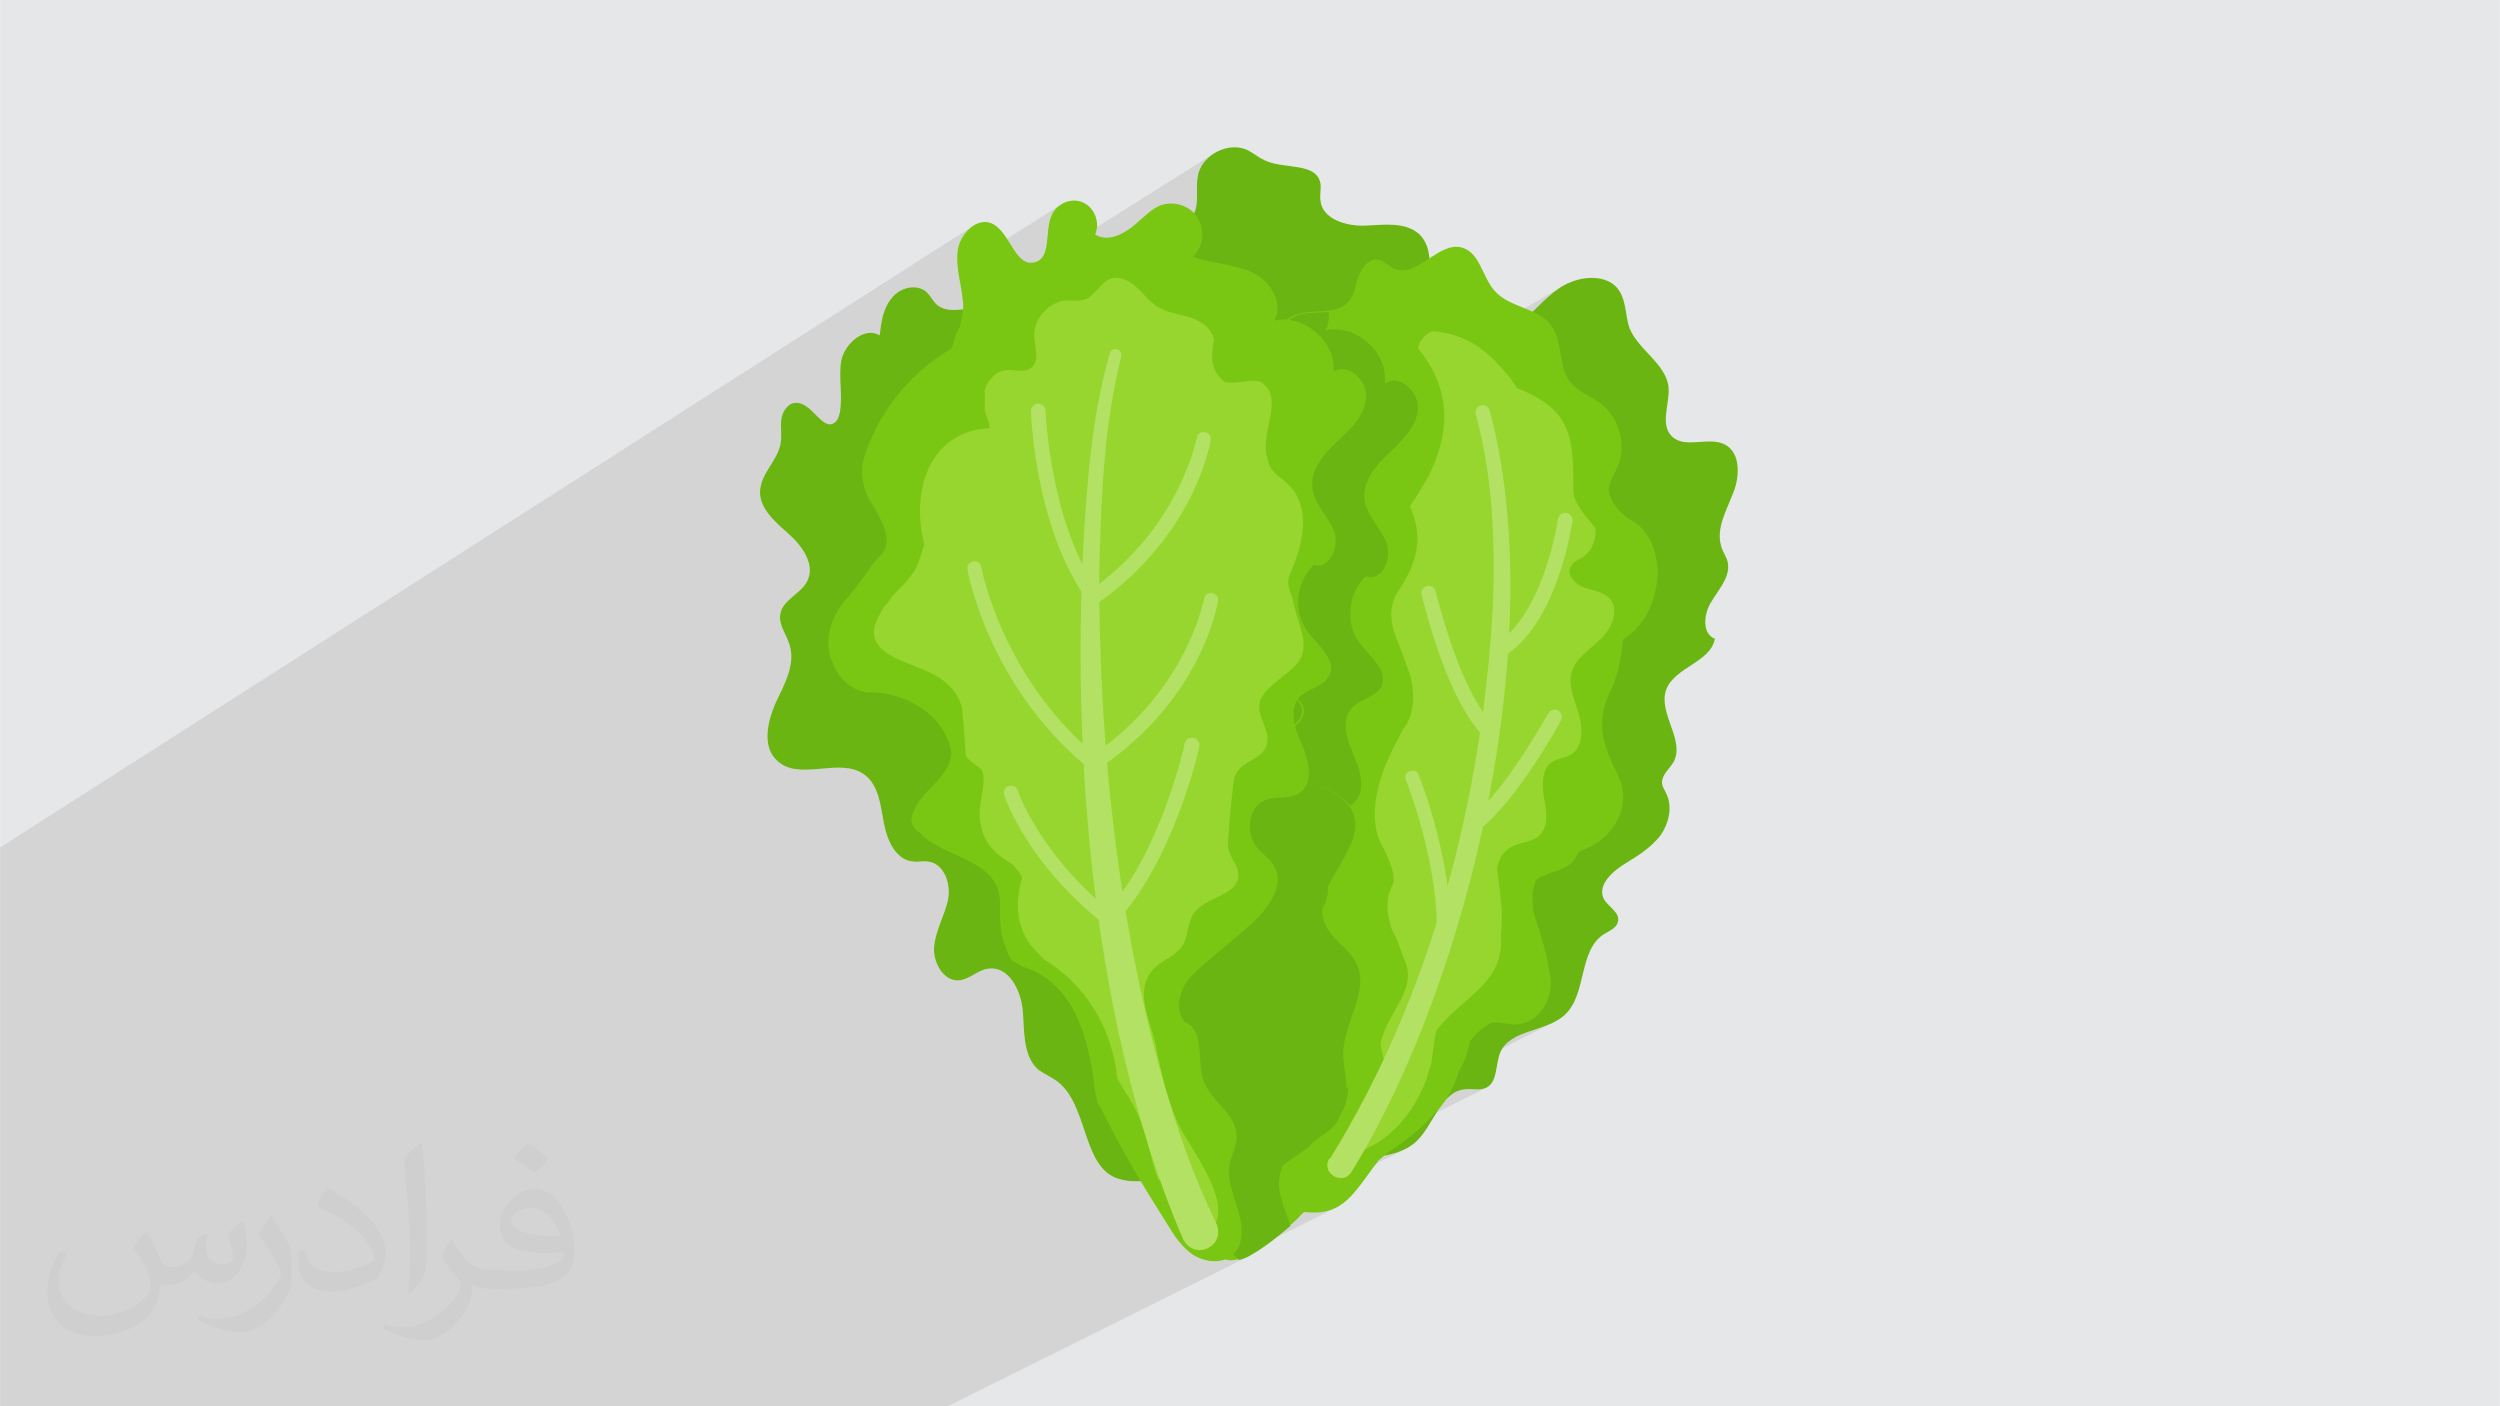 <?xml version="1.0" encoding="UTF-8"?>
<!DOCTYPE svg PUBLIC "-//W3C//DTD SVG 1.1//EN" "http://www.w3.org/Graphics/SVG/1.1/DTD/svg11.dtd">
<!-- Creator: CorelDRAW -->
<svg xmlns="http://www.w3.org/2000/svg" xml:space="preserve" width="3.703in" height="2.083in" version="1.1" style="shape-rendering:geometricPrecision; text-rendering:geometricPrecision; image-rendering:optimizeQuality; fill-rule:evenodd; clip-rule:evenodd"
viewBox="0 0 3703.33 2083.33"
 xmlns:xlink="http://www.w3.org/1999/xlink"
 xmlns:xodm="http://www.corel.com/coreldraw/odm/2003">
 <defs>
  <style type="text/css">
   <![CDATA[
    .fil0 {fill:#E6E7E8}
    .fil3 {fill:#6AB512;fill-rule:nonzero}
    .fil4 {fill:#79C713;fill-rule:nonzero}
    .fil5 {fill:#97D62F;fill-rule:nonzero}
    .fil6 {fill:#B3E164;fill-rule:nonzero}
    .fil2 {fill:#373435;fill-opacity:0.031}
    .fil1 {fill:#373435;fill-opacity:0.102}
   ]]>
  </style>
 </defs>
 <g id="Layer_x0020_1">
  <polygon class="fil0" points="-0,0.07 3703.33,0.07 3703.33,2083.26 -0,2083.26 "/>
  <polygon class="fil1" points="1321.81,2083.26 1321.67,2083.26 1310.98,2083.26 1264.85,2083.26 1240.2,2083.26 1234.59,2083.26 1193.88,2083.26 1180.36,2083.26 1168.13,2083.26 1040.52,2083.26 1008.26,2083.26 1008.26,2083.26 657.52,2083.26 602.5,2083.26 433.08,2083.26 280.46,2083.26 276.62,2083.26 276.46,2083.26 271.21,2083.26 154.67,2083.26 62.64,2083.26 -0,2083.26 -0,2053.08 -0,2042.79 -0,1968.67 -0,1890.27 -0,1804.13 -0,1798.47 -0,1788.7 -0,1788.67 -0,1725.5 -0,1658.2 -0,1656.96 -0,1656.62 -0,1609.63 -0,1587.93 -0,1509.63 -0,1427.19 -0,1419.05 -0,1399.41 -0,1390.5 -0,1387.68 -0,1387.22 -0,1383.17 -0,1381.45 -0,1375.57 -0,1358.86 -0,1356.38 -0,1354.76 -0,1351.19 -0,1342.13 -0,1338.01 -0,1321.61 -0,1321.32 -0,1305.67 -0,1305.2 -0,1300.42 -0,1282.11 -0,1279.71 -0,1274.18 -0,1255.46 1440.17,335.5 1436.62,338.3 1433.28,341.48 1430.2,344.98 1427.39,348.78 1424.89,352.81 1422.74,357.04 1420.97,361.41 1419.61,365.87 1418.7,370.38 1418.16,374.89 1417.87,379.41 1417.81,383.93 1417.96,388.45 1418.29,392.96 1418.76,397.48 1419.07,399.81 1572.57,302.4 1569.68,304.29 1566.97,306.43 1564.47,308.83 1562.19,311.46 1560.18,314.31 1558.44,317.37 1556.45,322.06 1554.94,327.04 1553.8,332.26 1552.97,337.62 1552.33,343.07 1551.81,348.54 1551.32,353.95 1550.76,359.23 1550.05,364.32 1549.09,369.13 1547.8,373.61 1546.08,377.68 1543.84,381.27 1541,384.3 1537.47,386.72 1426.71,456.46 1426.56,458.38 1245.24,572.52 1245.36,575.21 1797.63,227.69 1792.61,231.31 1788.01,235.43 1783.93,239.99 1780.41,244.96 1777.56,250.3 1775.43,255.98 1774.1,261.94 1773.63,265.31 1773.33,268.75 1773.15,272.24 1773.07,275.76 1773.06,279.3 1773.09,282.85 1773.13,286.4 1773.15,289.92 1773.12,293.41 1773,296.86 1772.78,300.24 1772.4,303.56 1771.86,306.78 1771.11,309.89 1770.13,312.9 1768.88,315.78 1128.12,715.43 1127.72,716.6 1126.62,721.11 1125.94,725.77 1125.79,730.67 1126.22,735.43 1127.18,740.07 1128.63,744.57 1130.52,748.96 1132.82,753.24 1135.47,757.4 1138.44,761.46 1141.67,765.42 1145.13,769.29 1148.76,773.07 1152.54,776.77 1156.4,780.39 1160.31,783.93 1164.23,787.41 1168.1,790.83 1171.92,794.32 1175.67,798.03 1179.3,801.92 1182.77,805.98 1186.03,810.19 1189.05,814.52 1191.77,818.97 1194.16,823.5 1196.16,828.11 1197.74,832.77 1198.85,837.46 1199.44,842.16 1199.48,846.85 1198.92,851.52 1197.71,856.15 1195.81,860.7 1193.82,864.19 1191.49,867.46 1188.88,870.55 1186.04,873.48 1183.05,876.3 1179.95,879.02 1176.81,881.69 1173.68,884.34 1170.61,887.01 1167.68,889.72 1164.94,892.52 1162.44,895.43 1160.24,898.49 1158.41,901.73 1156.99,905.19 1156.06,908.89 1155.56,911.81 1155.39,914.71 1155.52,917.59 1155.93,920.45 1156.56,923.3 1157.39,926.13 1158.39,928.96 1159.52,931.78 1160.75,934.61 1162.04,937.43 1163.37,940.27 1164.7,943.11 1165.98,945.98 1167.2,948.85 1168.32,951.75 1168.81,953.22 2129.22,375.23 2126.26,377.03 2123.3,378.9 2120.36,380.81 2117.41,382.75 1168.92,953.53 1169.31,954.67 1170.81,960.11 1171.74,965.57 1172.13,971.04 1172.04,976.53 1171.5,982.02 1170.56,987.52 1169.26,993.01 1167.65,998.5 1165.78,1003.97 1163.67,1009.42 1161.39,1014.84 1158.97,1020.24 1156.46,1025.6 1153.91,1030.92 1151.35,1036.19 1148.83,1041.42 1146.62,1046.72 1144.54,1052.21 1142.61,1057.85 1140.91,1063.59 1139.44,1069.41 1138.26,1075.26 1137.41,1081.1 1136.93,1086.9 1136.86,1092.61 1137.24,1098.2 1138.11,1103.62 1139.51,1108.85 1141.48,1113.83 1142.22,1115.17 2316.79,422.59 2311.42,425.8 2305.8,429.69 2300.38,433.85 2295.14,438.22 2290.04,442.77 2285.05,447.45 2280.13,452.21 2275.26,457.01 2270.39,461.81 1147.36,1122.98 1151.24,1126.96 1154.37,1129.7 1157.65,1132.06 1161.07,1134.06 1164.63,1135.74 1168.31,1137.11 1172.11,1138.2 1176.02,1139.04 1180.02,1139.64 1184.1,1140.04 1188.27,1140.24 1192.5,1140.3 1196.79,1140.21 1201.13,1140.02 1205.5,1139.73 1209.91,1139.39 1214.33,1139 1218.77,1138.6 1223.21,1138.21 1227.64,1137.86 1232.05,1137.56 1236.43,1137.35 1240.78,1137.25 1245.08,1137.28 1249.33,1137.46 1253.51,1137.82 1257.61,1138.39 1261.63,1139.18 1265.56,1140.23 1269.39,1141.56 1273.09,1143.18 1276.69,1145.13 1280.14,1147.43 1283.99,1150.54 1287.41,1153.94 1290.45,1157.64 1293.13,1161.59 1295.49,1165.76 1297.55,1170.13 1299.35,1174.68 1300.93,1179.36 1302.3,1184.15 1303.51,1189.04 1304.59,1193.97 1305.56,1198.94 1306.46,1203.9 1307.32,1208.83 1308.18,1213.72 1309.06,1218.51 1310.06,1223.52 1311.27,1228.56 1312.69,1233.59 1314.33,1238.56 1316.2,1243.43 1318.29,1248.14 1320.63,1252.65 1323.22,1256.91 1326.06,1260.88 1329.15,1264.5 1332.52,1267.73 1336.17,1270.52 1340.09,1272.83 1344.31,1274.59 1348.82,1275.78 1353.63,1276.34 1355.94,1276.64 1358.36,1276.68 1360.85,1276.55 1363.42,1276.34 1366.05,1276.13 1368.71,1276 1371.41,1276.04 1374.11,1276.34 1378.48,1277.11 1382.52,1278.48 1386.26,1280.39 1389.67,1282.81 1392.75,1285.69 1395.5,1288.96 1397.93,1292.59 1400.02,1296.52 1401.77,1300.7 1403.18,1305.09 1404.24,1309.64 1404.95,1314.29 1405.31,1319 1405.31,1323.71 1404.95,1328.39 1404.23,1332.96 1403.24,1337.24 1402.07,1341.5 1400.76,1345.74 1399.34,1349.96 1397.83,1354.18 1396.27,1358.4 1394.68,1362.62 1393.09,1366.85 1391.53,1371.09 1390.02,1375.35 1388.6,1379.64 1387.3,1383.96 1386.13,1388.31 1385.13,1392.7 1384.33,1397.14 1383.76,1401.63 1383.51,1406 1383.68,1410.48 1384.24,1415.01 1385.19,1419.54 1386.5,1424 1388.16,1428.34 1390.17,1432.5 1392.49,1436.42 1395.13,1440.05 1398.06,1443.31 1401.28,1446.17 1404.77,1448.56 1408.5,1450.42 1412.48,1451.69 1416.69,1452.31 1421.11,1452.23 1426.43,1451.26 1431.57,1449.43 1435.15,1447.71 1446.57,1441.44 1451.6,1438.85 1456.75,1436.74 1462.07,1435.37 1467.8,1434.74 1473.24,1435.05 1478.39,1436.23 1483.23,1438.21 1487.76,1440.92 1491.97,1444.28 1495.86,1448.23 1499.42,1452.69 1502.63,1457.58 1505.51,1462.84 1508.03,1468.39 1510.19,1474.16 1511.98,1480.08 1513.39,1486.08 1514.43,1492.08 1515.08,1498.01 1515.48,1503.72 1515.81,1509.55 1516.13,1515.45 1516.45,1521.39 1516.85,1527.35 1517.34,1533.3 1518,1539.19 1518.84,1545 1519.93,1550.7 1521.3,1556.25 1523,1561.63 1525.07,1566.8 1527.56,1571.73 1530.51,1576.39 1533.96,1580.74 1537.96,1584.76 1541.23,1586.96 1544.67,1589.09 1548.22,1591.15 1551.82,1593.19 1555.43,1595.23 1558.98,1597.3 1562.41,1599.42 1565.68,1601.62 1570.02,1605.18 1574.04,1609.07 1577.75,1613.26 1581.18,1617.72 1584.35,1622.43 1587.3,1627.36 1590.03,1632.49 1592.57,1637.79 1594.96,1643.22 1597.21,1648.78 1599.35,1654.43 1601.4,1660.14 1603.39,1665.89 1605.33,1671.65 1607.26,1677.39 1609.2,1683.1 1611.17,1688.73 1613.19,1694.28 1615.3,1699.7 1617.5,1704.98 1619.84,1710.09 1622.32,1715 1624.99,1719.68 1627.85,1724.11 1630.94,1728.27 1634.28,1732.12 1637.89,1735.65 1641.79,1738.81 1646.01,1741.6 1650.58,1743.98 1655.52,1745.92 1660.85,1747.4 1660.84,1747.41 1664.6,1748.31 1668.31,1748.99 1671.99,1749.46 1675.62,1749.78 1679.21,1749.96 1682.77,1750.03 1686.3,1750.04 1689.81,1750 1692.19,1753.99 1694.57,1757.96 1696.96,1761.92 1699.35,1765.87 1701.75,1769.81 1704.15,1773.74 1706.56,1777.66 1708.97,1781.56 1711.38,1785.46 1713.8,1789.34 1716.21,1793.22 1718.63,1797.08 1721.05,1800.94 1721.79,1802.11 2245.44,1536.19 2251.81,1533.18 2258.52,1530.48 2265.49,1527.99 2272.61,1525.59 2279.79,1523.19 2286.93,1520.68 2293.93,1517.96 2300.7,1514.91 1724.89,1807.02 1725.9,1808.62 1728.32,1812.44 1730.37,1815.83 1732.45,1819.21 1734.57,1822.56 1736.73,1825.89 1738.64,1828.7 2158.01,1616.92 2161.91,1615.43 2166.05,1614.34 2170.46,1613.68 2174.53,1613.43 2178.57,1613.47 2182.59,1613.66 2186.57,1613.83 2190.5,1613.83 2194.35,1613.51 2198.12,1612.7 2201.79,1611.27 1747.25,1840.25 1748.4,1841.65 1750.94,1844.56 1753.56,1847.37 1756.27,1850.06 1759.07,1852.61 1761.97,1855.04 1763.47,1856.18 2050.41,1712.18 2053.67,1711.52 2056.9,1710.8 2060.1,1710.03 2063.26,1709.19 2066.38,1708.28 2069.46,1707.29 2072.49,1706.22 2075.47,1705.07 2078.4,1703.82 2081.26,1702.47 1768.15,1859.47 1770.81,1860.98 1773.61,1862.4 1776.49,1863.69 1779.43,1864.83 1782.41,1865.83 1785.43,1866.68 1788.39,1867.35 1931.92,1795.59 1942.7,1796.41 1952.5,1796.23 1961.42,1795.08 1969.57,1793.03 1977.04,1790.13 1822.72,1867.07 1823.78,1867.11 1826.24,1866.98 1828.81,1866.69 1831.51,1866.2 1834.32,1865.55 1835.55,1866.67 1836.45,1866.27 1837.36,1865.96 1838.26,1865.7 1839.17,1865.46 1840.07,1865.24 1840.97,1864.98 1841.87,1864.66 1842.78,1864.26 1844.19,1863.76 1845.68,1863.15 1847.23,1862.46 1848.8,1861.7 1403.94,2083.26 1403.09,2083.26 1400.78,2083.26 1397.41,2083.26 1389.17,2083.26 1379.29,2083.26 1356.54,2083.26 "/>
  <path class="fil2" d="M218.02 1826.24c7,11 12,21 16,32 3,7 5,19 21,19 5,0 11,-1 17,-5 7,-3 12,-9 14,-17l6 -21 15 -7 1 1c-2,8 -3,16 -3,21 0,18 15,24 27,24 7,0 13,-4 13,-10 0,-8 -4,-23 -8,-35 7,-7 14,-14 22,-20l1 1c4,15 6,30 6,40 0,10 -4,20 -8,27 -7,14 -20,25 -36,25 -12,0 -25,-6 -34,-17l-1 0c-9,11 -22,20 -43,20l-7 0c-1,14 -4,24 -9,33 -13,25 -50,42 -85.01,42 -49,0 -73.01,-28 -73.01,-66 0,-23 8,-45 19,-60l10 4c-7,14 -12,27 -12,40 0,35 29,52 62,52 31,0 68.01,-19 75.01,-42 -3,-25 -12,-36 -26,-59 4,-7 10,-15 17,-23l1 0 0 0 2 1 0 0 0 0 0 0 0 0 0 0 0.02 -0.01zm564.05 -133.01c10,6 20,14 30,23 -6,8 -12,15 -21,21 -10,-8 -20,-15 -30,-22 7,-8 14,-15 20,-22l0 0 1 0 0 0 0 0 0 0 0 0 0 0 0 -0zm5 96.01c-17,0 -30,11 -30,19 0,17 33,23 73.01,23 -5,-20 -22,-42 -43,-42zm-37 93.01c22,0 41,-1 55,-4 16,-4 30,-12 30,-18 0,-2 0,-3 -1,-5 -9,1 -19,1 -29,1 -29,0 -52,-7 -61,-23 -2,-5 -4,-10 -4,-16 0,-16 7,-32 19,-42 10,-9 21,-14 33,-14 20,0 37,16 48,42 6,14 11,30 11,51 0,14 -4,25 -12,34 -16,15 -45,21 -90.01,21l-20 0 0 0 -5 0c-11,0 -19,-2 -25,-7l-1 0c0,3 1,5 1,7 0,10 -3,23 -10,33 -20,30 -42,43 -60,43 -19,0 -42,-7 -63,-17l4 -7c7,3 16,5 29,5 34,0 78.01,-33 84.01,-64 -1,-3 -4,-6 -7,-10 -10,-12 -16,-22 -22,-32 5,-10 10,-18 14,-25l2 0c14,29 28,46 57,46l5 0 0 0 21 0 0 0 -3 1 0 0 0 0 0 0 0 0 0 0 -0 -0zm-146.01 31c2,-14 3,-29 3,-43l0 -21c0,-39 -5,-96.01 -9,-133.01 7,-8 17,-17 25,-23l2 1c5,47 7,101.01 7,151.01 0,13 -1,26 -2,35 -1,12 -8,21 -22,35l-3 -1 0 0 -1 -1 0 0 0 0 0 0 0 0 0 0 -0 0zm-151.02 -62.01c1,18 10,33 41,33 20,0 36,-5 55,-14 3,-1 5,-3 5,-5 0,-12 -9,-27 -24,-41 -14,-13 -34,-25 -51,-32 -6,-3 -8,-5 -8,-8 0,-5 7,-16 13,-24l2 0c20,11 43,27 60,44 15,16 25,33 25,51 0,13 -4,26 -11,38 -22,11 -46,20 -70.01,20 -29,0 -48,-14 -48,-45 0,-3 0,-9 1,-16l10 0 0 0 0 -1 0 0 0 0 0 0 0 0 0 0 0 0zm-52 -52l18 29c7,11 13,22 13,41l0 24c0,19 -12,39 -32,60 -15,14 -29,20 -42,20 -19,0 -40,-6 -65,-17l3 -7c8,2 17,4 28,4 36,0 72.01,-26 89.01,-58 2,-4 3,-7 3,-9 0,-4 -2,-8 -4,-11 -9,-17 -19,-33 -30,-47 6,-9 12,-18 18,-27l1 0 0 -2 0 0 0 0 0 0 0 0 0 0 0 -0z"/>
  <g id="_2345230468048">
   <path class="fil3" d="M2007.83 1718.49c31.33,-4.82 66.26,-6.02 89.15,-26.5 27.71,-25.3 36.15,-74.69 73.49,-78.31 10.84,-1.2 21.69,2.41 31.33,-2.41 16.86,-8.43 13.25,-33.73 20.48,-51.8 14.46,-34.94 68.67,-30.12 96.38,-56.62 32.53,-31.33 19.28,-95.18 57.83,-119.27 8.43,-4.82 19.28,-9.63 20.48,-19.27 2.41,-12.05 -13.25,-20.48 -20.48,-31.33 -12.05,-21.69 13.25,-43.37 33.74,-55.42 18.07,-10.84 36.14,-22.89 49.39,-39.76 12.05,-16.86 18.07,-40.96 9.64,-60.24 -2.41,-6.02 -7.23,-12.05 -7.23,-18.07 0,-12.04 10.84,-20.48 16.87,-30.12 18.07,-32.53 -22.89,-72.28 -10.84,-107.22 12.05,-33.73 66.26,-40.96 72.28,-75.9 -19.28,-7.23 -16.87,-37.35 -4.82,-55.42 10.84,-18.07 27.71,-36.15 24.09,-56.62 -1.2,-8.43 -7.23,-15.66 -9.64,-24.09 -8.43,-26.5 7.23,-53.01 16.86,-78.31 10.84,-25.3 12.05,-61.44 -12.04,-73.49 -24.09,-12.04 -59.04,7.23 -78.31,-12.04 -18.07,-18.07 -2.41,-48.19 -4.82,-73.49 -4.82,-34.94 -44.58,-54.22 -57.83,-86.74 -6.02,-18.07 -4.82,-38.56 -14.46,-54.21 -16.87,-27.71 -60.24,-24.09 -87.95,-6.02 -27.71,18.07 -46.98,46.98 -74.69,63.85 -16.87,10.84 -37.35,18.07 -54.21,30.12 -36.15,26.5 -48.19,75.9 -50.6,121.68 -2.41,45.78 2.41,91.56 -10.84,134.93 -19.28,62.65 -77.1,118.06 -63.85,181.91 3.61,16.87 12.04,31.33 16.86,48.19 12.05,37.35 8.43,77.1 10.84,116.86 3.61,80.72 28.92,159.03 28.92,239.75 0,127.7 -68.67,253 -175.89,320.46 -39.76,25.3 -89.15,46.98 -107.22,91.56 -9.64,21.68 6.02,36.14 27.71,30.12 14.46,-4.82 18.07,-19.27 28.92,-28.91 30.12,-31.33 78.31,-50.6 121.68,-57.83l-1.21 -0.02z"/>
   <path class="fil3" d="M1712.66 424.58c-30.12,-22.89 -20.48,-78.31 15.66,-89.15 10.84,-3.61 24.09,-3.61 33.73,-10.84 16.87,-14.46 8.43,-40.96 12.05,-62.65 4.82,-32.53 46.99,-54.21 75.9,-38.56 8.43,4.82 15.66,10.84 24.09,14.46 28.91,13.25 75.89,2.41 81.93,33.74 1.2,8.43 -1.2,16.87 0,25.3 2.41,27.71 38.55,38.56 66.26,37.35 27.71,-1.2 60.24,-6.02 80.72,13.25 13.25,13.25 16.86,34.94 13.25,54.21 -2.41,12.05 -6.02,26.5 2.41,36.15 9.64,10.84 26.5,8.43 40.96,12.04 28.92,8.43 36.14,45.78 33.73,74.69 -3.61,30.12 -12.04,61.44 2.41,87.95 8.43,16.87 25.3,27.71 36.15,44.58 19.28,30.12 10.84,74.69 -19.28,93.97 -9.63,7.23 -21.68,10.84 -30.12,19.28 -13.25,12.05 -15.66,31.33 -16.87,48.19 -1.2,42.17 14.46,84.33 40.96,116.86 16.87,20.48 38.56,48.19 21.69,68.67 -8.43,9.64 -22.89,13.25 -30.12,22.89 -18.07,26.5 30.12,57.83 24.09,89.15 -2.41,12.05 -12.05,20.48 -16.87,31.33 -12.05,27.71 4.82,66.26 -18.07,84.33 -9.64,7.23 -21.69,8.43 -31.33,14.46 -20.48,14.45 -14.46,45.78 -3.61,68.67 10.84,22.89 24.09,48.19 13.25,71.08 -10.84,20.48 -37.35,26.5 -49.4,45.78 -21.68,33.74 12.05,87.95 -15.66,116.86 -16.87,18.07 -50.6,15.66 -63.85,37.35 -10.84,16.87 -2.41,38.56 -9.64,57.83 -6.02,14.46 -19.28,25.3 -32.53,33.74 -73.49,48.19 -145.78,97.59 -219.26,145.78 -39.76,-27.71 -65.06,-74.69 -66.26,-122.88 0,-18.07 2.41,-37.35 -1.2,-55.42 -2.41,-12.04 -7.23,-24.09 -12.05,-36.14 -21.68,-57.83 -26.5,-122.88 -12.05,-183.12 7.23,-27.71 16.87,-56.62 12.05,-84.33 -3.61,-18.07 -13.25,-33.73 -19.27,-50.6 -15.66,-46.98 1.2,-102.41 39.76,-132.52 9.64,-7.23 19.28,-13.25 26.5,-22.89 19.27,-27.71 -3.61,-65.06 -27.71,-90.35 -22.89,-25.3 -48.19,-61.44 -30.12,-90.36 10.84,-18.07 33.74,-25.3 43.37,-42.17 13.25,-24.09 -2.41,-54.21 -21.69,-73.49 -19.28,-19.27 -43.37,-36.14 -53.01,-61.44 -15.66,-46.98 27.71,-92.77 66.26,-124.09 -24.09,-4.82 -40.96,-31.33 -36.15,-54.21 4.82,-24.09 31.33,-40.96 55.42,-34.94 26.5,6.02 -38.56,-61.44 -36.15,-56.62 -16.87,-24.09 -15.66,-61.44 7.23,-80.72l2.41 -2.41z"/>
   <path class="fil3" d="M1660.86 1747.4c-59.04,-13.25 -46.99,-109.63 -95.18,-145.78 -8.43,-6.02 -19.28,-10.84 -27.71,-16.87 -22.89,-20.48 -20.48,-56.62 -22.89,-86.74 -2.41,-31.32 -21.69,-68.67 -53.01,-62.65 -14.45,2.41 -26.5,15.66 -40.96,16.87 -24.09,2.41 -39.76,-27.71 -37.35,-50.6 2.41,-24.09 15.66,-45.78 20.48,-68.67 4.82,-24.09 -6.02,-54.22 -30.12,-56.63 -7.23,-1.2 -14.46,1.2 -20.48,0 -26.5,-1.2 -39.76,-31.32 -44.58,-57.83 -4.82,-25.3 -7.23,-55.42 -28.92,-71.08 -36.14,-26.5 -96.38,10.84 -128.91,-20.48 -22.89,-20.48 -14.46,-57.83 -2.41,-85.54 13.25,-27.71 30.12,-57.83 20.48,-86.74 -4.82,-15.66 -16.87,-30.12 -13.25,-45.78 3.61,-20.48 30.12,-28.91 39.76,-48.19 12.04,-24.09 -7.23,-51.8 -27.71,-69.87 -20.48,-18.07 -44.58,-38.56 -42.17,-65.06 2.41,-25.3 25.3,-43.37 30.12,-67.46 2.41,-12.05 0,-24.09 1.2,-36.15 1.2,-12.05 9.64,-25.3 21.69,-25.3 24.09,-1.2 39.76,43.37 57.83,28.91 4.82,-3.61 6.02,-9.63 7.23,-14.45 4.82,-26.5 -2.41,-53.01 2.41,-78.31 6.02,-25.3 34.94,-49.4 56.62,-36.15 2.41,-19.27 4.82,-39.76 18.07,-55.42 12.04,-15.66 37.35,-21.69 51.8,-8.43 4.82,4.82 8.43,12.05 13.25,16.87 20.48,20.48 56.62,0 85.54,7.23 30.12,8.43 39.76,46.98 37.35,78.31 -2.41,31.32 -12.05,63.85 -1.2,92.76 14.46,37.35 57.83,56.63 77.1,91.56 12.05,20.48 14.46,44.58 16.87,68.67 10.84,106.02 20.48,213.24 4.82,319.26 -7.23,49.39 -20.48,97.59 -20.48,146.98 0,55.42 18.07,108.43 36.15,161.44 19.27,59.03 38.55,116.86 67.46,172.28 27.71,53.01 62.65,101.2 96.38,150.59 18.07,26.5 27.71,90.36 -20.48,67.46 -14.46,-7.22 -18.07,-36.14 -31.33,-45.78 -24.09,-18.07 -46.98,-6.02 -73.49,-13.25l0.01 -0z"/>
   <path class="fil4" d="M1994.57 1612.47c0,-18.07 -4.82,-34.94 -4.82,-53.01 1.2,-45.78 39.76,-91.56 19.28,-132.52 -10.84,-22.89 -38.55,-36.15 -46.98,-60.24 -21.69,-55.42 66.26,-112.04 40.96,-165.05 -12.05,-25.3 -40.96,-33.74 -66.26,-46.99 -24.09,-12.05 -48.19,-40.96 -33.74,-65.06 7.23,-12.05 22.89,-19.27 25.3,-32.53 3.61,-20.48 -21.69,-32.53 -40.96,-42.17 -62.65,-31.33 -80.72,-126.5 -33.74,-178.3 7.23,-8.43 16.87,-15.66 20.48,-26.5 4.82,-13.25 1.2,-28.92 -1.2,-43.37 -4.82,-33.74 3.61,-68.67 22.89,-96.38 6.02,-8.43 13.25,-16.87 15.66,-27.71 4.82,-25.3 -20.48,-44.57 -32.53,-67.46 -24.09,-42.17 4.82,-103.61 51.81,-112.04 22.89,-3.61 50.6,1.2 66.26,-15.66 9.64,-9.64 10.84,-25.3 15.66,-38.56 4.82,-13.25 15.66,-26.5 28.92,-24.09 8.43,1.2 15.66,9.64 24.09,13.25 33.73,14.46 65.06,-40.96 99.99,-31.32 26.5,7.23 30.12,43.37 48.19,63.85 21.68,25.3 65.06,25.3 84.33,51.8 16.86,24.09 9.64,59.03 27.71,83.13 12.05,15.66 31.33,21.69 45.78,32.53 27.71,21.68 38.55,62.65 24.09,93.97 -3.61,9.63 -9.63,18.07 -12.04,27.71 -2.41,14.46 6.02,26.5 15.66,37.35 3.61,3.61 7.23,7.23 12.05,10.84 24.09,10.84 37.35,33.73 42.17,60.24 1.2,4.82 1.2,10.84 2.41,15.66 -1.2,42.17 -15.66,80.72 -51.81,103.61 0,3.61 -1.2,8.43 -1.2,12.05 -2.41,19.28 -6.02,36.15 -12.05,51.8 -1.2,3.61 -2.41,7.23 -4.81,10.84 -20.48,42.17 -13.25,72.28 0,103.61 2.41,4.82 3.61,9.64 6.02,13.25 2.41,3.61 4.82,8.43 6.02,13.25 2.41,4.82 3.61,9.64 4.82,14.46 8.43,40.96 -21.68,79.51 -56.62,91.56 -2.41,1.2 -6.02,3.61 -8.43,4.82 -8.43,24.09 -34.94,26.5 -53.01,34.94 -3.61,1.2 -7.23,3.61 -9.64,6.02 -3.61,9.64 -6.02,20.48 -4.82,31.33 0,4.82 0,10.84 1.2,15.66 7.23,24.09 15.66,48.19 20.48,71.08 1.2,4.82 1.2,9.64 2.41,14.45 12.05,40.96 -16.87,90.36 -65.06,79.51 -3.61,0 -7.23,-1.2 -9.64,-1.2 -3.61,0 -6.02,0 -9.64,0 -4.82,2.41 -8.43,4.82 -12.05,7.23 -8.43,6.02 -14.46,12.05 -20.48,20.48 -2.41,10.84 -4.82,21.68 -9.64,31.32 -2.41,4.82 -4.82,9.64 -7.23,14.46 -7.23,22.89 -18.07,42.17 -32.53,57.83 -3.61,3.61 -6.02,6.02 -9.64,9.64 -16.86,20.48 -40.96,36.15 -62.65,51.81 -4.82,3.61 -8.43,7.22 -13.25,10.84 -36.14,45.78 -50.6,84.33 -110.83,77.1 -2.41,2.41 -6.02,4.82 -8.43,8.43 -20.48,19.28 -42.17,36.15 -66.26,51.8 -4.82,2.41 -8.43,4.82 -12.05,6.02 -20.48,8.43 -34.94,7.23 -39.76,-7.23 -12.05,-33.73 49.39,-93.97 71.08,-110.83 14.46,-12.05 33.73,-24.09 50.6,-36.15 4.82,-3.61 8.43,-6.02 13.25,-9.63 10.84,-15.66 37.35,-21.69 43.37,-43.37 2.41,-4.82 4.82,-8.43 7.23,-13.25 3.61,-9.64 6.02,-19.27 6.02,-31.32l-2.41 2.42z"/>
   <path class="fil3" d="M2051.2 565.54c4.81,-44.57 -44.58,-86.74 -87.95,-75.9 4.82,-8.43 6.02,-18.07 4.82,-27.71 -12.05,1.2 -24.09,1.2 -34.94,2.41 -46.98,8.43 -75.9,69.87 -51.8,112.04 13.25,22.89 38.55,42.17 32.53,67.46 -2.41,10.84 -9.64,18.07 -15.66,27.71 -19.28,27.71 -27.71,62.65 -22.89,96.38 2.41,14.46 6.02,30.12 1.2,43.37 -3.61,10.84 -13.25,18.07 -20.48,26.5 -46.98,51.81 -30.12,146.98 33.74,178.3 19.28,9.64 45.78,20.48 40.96,42.17 -2.41,13.25 -18.07,20.48 -25.3,32.53 -14.46,24.09 9.64,53.01 33.73,65.06 21.69,10.84 46.99,19.28 60.24,37.35 1.2,0 2.41,-1.2 2.41,-1.2 21.68,-13.25 15.66,-45.78 4.82,-69.87 -9.64,-22.89 -21.69,-53.01 -4.82,-72.28 12.04,-14.46 36.14,-16.87 44.57,-32.53 10.84,-22.89 -16.87,-44.57 -32.53,-65.06 -21.68,-28.92 -16.86,-74.69 9.64,-98.79 22.89,9.64 39.76,-26.5 30.12,-49.39 -8.43,-22.89 -30.12,-40.96 -32.53,-65.06 -2.41,-26.5 16.87,-49.4 36.15,-67.46 19.28,-18.07 39.76,-38.56 43.37,-63.85 2.41,-26.5 -26.5,-54.22 -48.19,-39.76l-1.21 -2.41z"/>
   <path class="fil3" d="M1958.43 1347.43c6.02,-10.84 9.64,-22.89 8.43,-33.74 -4.82,10.84 -8.43,22.89 -8.43,33.74z"/>
   <path class="fil3" d="M1900.61 1725.71c-9.64,6.02 -18.07,13.25 -26.5,19.28 -16.87,13.25 -56.62,51.8 -68.67,83.13 8.43,14.46 18.07,27.71 30.12,38.56 2.41,-1.2 4.82,-1.2 7.23,-2.41 3.61,-1.2 8.43,-3.61 12.04,-6.02 20.48,-12.05 38.56,-26.5 56.63,-42.17 -1.2,-2.41 -1.2,-4.82 -2.41,-7.23 -7.23,-21.68 -18.07,-44.57 -13.25,-67.46 1.2,-4.82 2.41,-10.84 4.82,-15.66l-0 -0.01z"/>
   <path class="fil4" d="M1492.19 1407.66c-9.64,-16.87 -10.84,-34.94 -10.84,-54.22 0,-6.02 0,-12.04 0,-18.07 -2.41,-54.22 -60.24,-61.44 -100,-86.74 -7.22,-3.61 -13.25,-8.43 -18.07,-14.46 -7.23,-3.61 -13.25,-13.25 -13.25,-19.28 4.82,-42.17 59.03,-59.03 59.03,-101.2 -10.84,-59.03 -74.69,-90.36 -125.29,-87.95 -7.23,-1.2 -14.46,-3.61 -20.48,-7.23 -12.04,-7.23 -22.89,-18.07 -30.12,-37.35 -15.66,-32.53 0,-74.69 25.3,-98.79 3.61,-4.82 7.23,-9.64 10.84,-14.46 7.23,-9.64 15.66,-19.28 21.69,-30.12 4.82,-6.02 9.63,-12.04 15.66,-16.86 15.66,-21.69 0,-48.19 -12.04,-69.87 -3.61,-4.82 -6.02,-9.64 -8.43,-13.25 -4.82,-9.64 -7.23,-19.28 -8.43,-28.92 -1.2,-7.23 -1.2,-15.66 0,-22.89 18.07,-67.46 66.26,-131.32 130.11,-168.67 4.82,0 4.82,-21.69 14.46,-33.74 1.2,-6.02 2.41,-13.25 3.61,-20.48 1.2,-7.23 1.2,-13.25 0,-20.48 -2.41,-24.09 -10.84,-48.19 -7.23,-72.28 3.61,-24.09 27.71,-48.19 49.39,-39.76 28.92,12.05 34.94,66.26 65.06,57.83 25.3,-7.23 13.25,-46.99 25.3,-71.08 8.43,-16.87 30.12,-25.3 46.98,-16.87 16.87,8.43 24.09,30.12 16.87,46.98 16.87,10.84 38.55,1.2 54.21,-10.84 15.66,-12.05 28.92,-28.92 46.99,-33.74 19.27,-4.82 42.17,3.61 51.8,21.69 9.64,18.07 7.23,42.17 -8.43,55.42 27.71,10.84 59.03,10.84 86.74,22.89 27.71,12.05 49.39,46.99 33.74,72.28 43.37,-10.84 92.76,31.33 87.94,75.9 21.69,-14.45 51.81,13.25 48.19,39.76 -2.41,26.5 -24.09,45.78 -43.37,63.85 -19.27,18.07 -38.55,40.96 -36.14,67.46 2.41,24.09 22.89,42.17 32.53,65.06 8.43,22.89 -8.43,57.83 -30.12,49.39 -26.5,25.3 -31.33,69.87 -9.64,98.79 15.66,20.48 43.37,42.17 32.53,65.06 -8.43,16.87 -31.33,19.28 -44.58,32.53 -16.87,19.27 -6.02,48.19 4.82,72.28 9.64,22.89 16.87,55.42 -4.82,69.87 -14.46,9.64 -36.14,3.61 -51.8,10.84 -25.3,10.84 -27.71,50.6 -9.64,71.08 7.23,8.43 16.87,14.45 22.89,24.09 20.48,31.33 -10.84,69.87 -39.76,93.97 -19.28,16.87 -38.55,32.53 -57.83,49.39 -7.23,6.02 -14.46,12.05 -20.48,18.07 -6.02,6.02 -12.05,13.25 -15.66,21.69 -3.61,8.43 -6.02,18.07 -6.02,26.5 0,8.43 3.61,18.07 9.63,24.09 28.92,12.04 16.87,55.42 26.5,85.54 10.84,31.32 50.6,50.6 49.39,84.33 0,14.45 -8.43,27.71 -10.84,42.17 -3.61,22.89 7.22,44.57 13.25,67.46 7.23,21.69 8.43,49.39 -8.43,65.06 -15.66,13.25 -39.76,10.84 -57.83,0 -16.86,-10.84 -28.91,-28.92 -39.76,-46.98 -31.33,-49.4 -62.65,-101.2 -90.36,-156.62 -3.61,-7.23 -8.43,-15.66 -12.05,-22.89 -2.41,-7.23 -3.61,-15.66 -4.82,-22.89 -7.23,-67.46 -28.92,-153 -103.61,-177.1 -6.02,-2.41 -12.05,-6.02 -18.07,-9.64 -3.61,-6.02 -7.23,-12.05 -9.64,-18.07l2.41 2.41z"/>
   <path class="fil5" d="M1716.28 1748.6c-10.84,-26.5 -14.46,-55.42 -24.09,-81.93 -7.23,-19.28 -16.86,-36.15 -27.71,-53.01 -3.61,-6.02 -7.23,-12.05 -9.64,-16.87 -7.23,-72.28 -44.58,-136.14 -108.43,-175.89 -4.82,-4.81 -9.64,-9.63 -14.46,-14.45 -21.68,-25.3 -31.32,-57.83 -18.07,-106.02 0,-4.82 -10.84,-15.66 -14.46,-20.48 -4.82,-2.41 -9.64,-6.02 -13.25,-8.43 -19.27,-13.25 -28.91,-28.92 -32.53,-45.78 -1.2,-6.02 -2.41,-10.84 -2.41,-16.86 -1.2,-25.3 14.45,-61.44 -1.2,-72.28 -7.23,-4.82 -13.25,-9.64 -19.28,-15.66 -1.2,-16.87 -2.41,-33.74 -3.61,-50.6 -1.2,-8.43 -1.2,-15.66 -2.41,-22.89 -18.07,-60.24 -86.74,-55.42 -119.27,-86.74 -14.46,-14.46 -13.25,-28.92 -4.82,-45.78 2.41,-4.82 6.02,-10.84 9.64,-16.87 4.82,-4.82 8.43,-9.64 12.04,-15.66 6.02,-6.02 10.84,-10.84 16.87,-16.87 4.82,-6.02 9.64,-12.04 14.46,-18.07 3.61,-6.02 6.02,-12.05 8.43,-19.28 2.41,-7.23 4.82,-14.46 7.23,-21.69 -20.48,-77.1 6.02,-167.46 96.38,-172.28 0,-10.84 -4.81,-15.66 -7.22,-26.5 0,-9.64 1.2,-19.27 0,-27.71 1.2,-7.23 4.81,-14.46 10.84,-20.48 4.82,-6.02 12.05,-9.64 19.28,-10.84 13.25,-2.41 27.71,4.82 38.56,-3.61 13.25,-9.64 6.02,-30.12 4.81,-45.78 -1.2,-27.71 22.89,-54.21 50.6,-54.21 8.43,0 15.66,1.2 24.09,-1.2 14.46,-4.82 21.69,-22.89 36.15,-30.12 13.25,-6.02 28.92,1.2 39.76,10.84 10.84,9.63 19.28,21.68 32.53,30.12 14.46,8.43 31.33,10.84 48.19,15.66 8.43,2.41 15.66,7.23 22.89,12.05 6.02,6.02 10.84,13.25 12.05,21.68 -4.82,24.09 -4.82,45.78 15.66,61.44 15.66,4.82 37.35,-4.82 53.01,0 37.35,21.68 0,74.69 9.64,109.63 1.2,6.02 2.41,12.05 6.02,18.07 3.61,6.02 8.43,10.84 15.66,15.66 6.02,4.81 10.84,9.63 15.66,14.45 28.92,37.35 14.46,86.74 -3.61,128.91 -4.82,10.84 0,21.69 3.61,31.33 1.2,7.23 3.61,13.25 4.82,20.48 3.61,13.25 8.43,26.5 10.84,37.35 7.23,37.35 -12.05,45.78 -36.15,66.26 -10.84,9.64 -25.3,19.28 -27.71,34.94 -3.61,22.89 20.48,42.17 8.43,66.26 -8.43,15.66 -31.32,19.28 -40.96,33.74 -6.02,8.43 -6.02,18.07 -7.23,27.71 -2.41,22.89 -4.82,45.78 -6.02,67.46 -1.2,8.43 -1.2,16.87 1.2,24.09 3.61,12.05 13.25,21.69 13.25,33.74 1.2,31.32 -49.39,32.53 -66.26,57.83 -9.64,14.46 -7.23,33.73 -16.87,48.19 -3.61,4.82 -7.23,8.43 -12.05,12.05 -4.82,3.61 -9.64,6.02 -14.45,9.64 -57.83,33.73 -15.66,92.77 -10.84,134.93 1.2,7.23 3.61,14.46 4.82,21.69 6.02,28.91 14.45,57.83 26.5,84.33 16.87,36.14 74.69,106.02 55.42,148.19 -20.48,45.78 -72.28,-44.58 -80.72,-66.26l-3.6 2.39z"/>
   <path class="fil5" d="M2053.61 1585.96c-1.2,-7.23 -2.41,-13.25 -4.82,-20.48 -1.2,-7.23 -3.61,-13.25 -3.61,-20.48 10.84,-48.19 57.83,-80.72 33.73,-126.5 -2.41,-7.23 -4.82,-14.46 -7.23,-20.48 -2.41,-7.23 -6.02,-13.25 -9.63,-20.48 -2.41,-6.02 -3.61,-12.04 -4.82,-18.07 -3.61,-18.07 -2.41,-34.94 7.23,-51.81 0,-4.81 0,-9.63 -1.2,-15.66 -3.61,-14.46 -10.84,-30.12 -19.28,-45.78 -15.66,-37.35 -4.82,-85.54 15.66,-128.91 2.41,-6.02 6.02,-12.05 9.63,-19.28 3.61,-7.22 7.23,-14.45 12.05,-21.68 15.66,-21.69 15.66,-59.03 2.41,-90.36 -2.41,-7.23 -4.82,-13.25 -7.23,-20.48 -10.84,-26.5 -24.09,-54.21 -8.43,-84.33 3.61,-6.02 8.43,-13.25 12.05,-19.27 18.07,-32.53 28.92,-66.26 8.43,-112.04 4.82,-7.23 9.64,-13.25 13.25,-20.48 3.61,-6.02 7.23,-12.05 10.84,-18.07 3.61,-6.02 7.23,-12.05 9.64,-19.28 27.71,-62.65 22.89,-120.47 -20.48,-174.69 -4.82,-4.82 10.84,-26.5 21.69,-26.5 43.37,3.61 72.28,22.89 97.58,50.6 4.82,6.02 9.64,10.84 15.66,18.07 3.61,4.82 7.23,10.84 10.84,15.66 83.13,32.53 83.13,74.69 83.13,155.41 4.82,21.68 21.68,37.35 32.53,51.8 1.2,4.82 0,10.84 -1.2,16.87 -2.41,10.84 -8.43,20.48 -18.07,26.5 -6.02,3.61 -13.25,6.02 -16.87,13.25 -7.23,12.05 6.02,26.5 19.28,31.33 13.25,4.82 28.91,6.02 38.55,16.86 14.46,16.87 2.41,43.37 -13.25,59.04 -15.66,15.66 -37.35,27.71 -43.37,49.39 -6.02,20.48 4.82,42.17 10.84,63.85 6.02,20.48 6.02,48.19 -13.25,59.03 -8.43,4.82 -18.07,4.82 -25.3,9.64 -16.86,9.64 -16.86,33.74 -13.25,54.21 3.61,19.28 7.23,42.17 -7.23,55.42 -12.05,10.84 -30.12,9.63 -43.37,18.07 -6.02,3.61 -9.63,8.43 -13.25,13.25 -2.41,6.02 -4.82,12.05 -6.02,18.07 1.2,8.43 2.41,16.87 3.61,25.3 1.2,8.43 1.2,15.66 2.41,24.09 1.2,7.23 1.2,15.66 1.2,22.89 0,7.22 0,15.66 -1.2,22.89 6.02,74.69 -53.01,90.36 -95.18,143.37 -4.82,15.66 -4.82,32.53 -8.43,50.6 -2.41,8.43 -4.82,15.66 -7.23,22.89 -18.07,50.6 -57.83,96.38 -108.43,109.63 -16.87,-30.12 51.8,-78.31 46.98,-120.48l2.4 -2.41z"/>
   <path class="fil6" d="M1752.42 1835.35c-143.37,-331.31 -173.48,-790.31 -138.55,-1148.13 6.02,-55.42 14.46,-109.63 30.12,-163.84 1.2,-4.82 6.02,-7.23 10.84,-6.02 4.82,1.2 7.23,6.02 6.02,10.84 -26.5,106.02 -30.12,216.86 -32.53,325.28 0,218.06 20.48,438.53 69.87,651.77 25.3,106.02 56.62,210.83 103.61,307.21 14.45,33.74 -32.53,56.62 -49.4,22.89l0 0 0 0z"/>
   <path class="fil6" d="M1615.08 888.41c-3.61,0 -7.22,-1.2 -8.43,-4.82 -73.49,-107.22 -79.51,-268.66 -79.51,-274.69 0,-6.02 4.82,-10.84 10.84,-10.84 0,0 0,0 0,0 6.02,0 10.84,4.82 10.84,10.84 0,1.2 6.02,161.44 75.9,263.84 3.61,4.82 2.41,12.05 -2.41,14.46 -2.41,1.2 -3.61,2.41 -6.02,2.41l-1.2 -1.2z"/>
   <path class="fil6" d="M1613.87 899.25c-3.61,0 -7.22,-1.2 -8.43,-4.81 -3.61,-4.82 -2.41,-12.05 2.41,-14.46 140.96,-96.38 163.84,-230.11 165.05,-231.31 1.2,-6.02 6.02,-9.64 12.05,-8.43 6.02,1.2 9.64,6.02 8.43,12.05 -1.2,6.02 -24.09,143.37 -173.48,245.77 -2.41,1.2 -3.61,2.41 -6.02,2.41l0 -1.21z"/>
   <path class="fil6" d="M1624.72 1137.8c-3.61,0 -7.23,-1.2 -8.43,-4.82 -3.61,-4.81 -2.41,-12.04 2.41,-14.45 140.96,-96.38 163.85,-230.11 165.05,-231.31 1.2,-6.02 6.02,-9.64 12.05,-8.43 6.02,1.2 9.64,6.02 8.43,12.05 -1.2,6.02 -24.09,143.37 -173.48,245.77 -2.41,1.2 -3.61,2.41 -6.02,2.41l0 -1.21z"/>
   <path class="fil6" d="M1643.99 1369.11c-2.41,0 -4.82,-1.2 -7.23,-2.41 -4.82,-3.61 -4.82,-10.84 0,-14.46 80.72,-83.13 118.06,-248.18 118.06,-250.59 1.2,-6.02 7.23,-9.64 13.25,-8.43 6.02,1.2 9.64,7.23 8.43,13.25 -1.2,7.23 -39.76,172.28 -124.09,260.22 -2.41,2.41 -4.82,3.61 -7.23,3.61l-1.2 -1.2z"/>
   <path class="fil6" d="M1615.08 1136.59c-2.41,0 -4.81,-1.2 -7.22,-2.41 -143.37,-120.47 -173.48,-283.11 -174.69,-290.34 -1.2,-6.02 2.41,-10.84 8.43,-12.04 6.02,-1.2 10.84,2.41 12.05,8.43 0,1.2 30.12,161.44 167.46,277.09 4.82,3.61 4.82,10.84 1.2,14.45 -2.41,2.41 -4.82,3.61 -8.43,3.61l1.2 1.2z"/>
   <path class="fil6" d="M1652.43 1379.95c-2.41,0 -4.82,-1.2 -6.02,-2.41 -124.09,-93.97 -157.82,-196.37 -159.03,-199.99 -1.2,-6.02 1.2,-12.05 7.23,-13.25 6.02,-1.2 12.05,1.2 13.25,7.23 0,1.2 33.73,99.99 151.8,190.35 4.82,3.61 6.02,9.64 2.41,14.46 -2.41,2.41 -4.82,4.82 -8.43,4.82l-1.2 -1.2z"/>
   <path class="fil6" d="M1970.48 1716.08c150.59,-243.36 225.28,-533.7 240.95,-818.02 3.61,-95.18 0,-192.76 -25.3,-284.32 -3.61,-13.25 15.66,-19.28 20.48,-6.02 89.15,330.1 -26.5,839.71 -204.81,1128.85 -13.25,20.48 -45.78,1.2 -32.53,-20.48l0 0 1.2 -0z"/>
   <path class="fil6" d="M2137.94 1396.82c0,0 0,0 0,0 -6.02,0 -10.84,-4.82 -9.64,-10.84 3.61,-104.81 -44.57,-228.9 -45.78,-230.11 -2.41,-6.02 0,-12.05 6.02,-13.25 6.02,-2.41 12.05,0 13.25,6.02 2.41,4.82 50.6,130.11 46.98,238.54 0,6.02 -4.82,9.64 -10.84,9.64z"/>
   <path class="fil6" d="M2182.52 1231.77c-3.61,0 -6.02,-1.2 -8.43,-3.61 -3.61,-4.82 -2.41,-10.84 2.41,-14.46 54.21,-42.17 115.65,-155.41 116.86,-156.61 2.41,-4.82 9.64,-7.23 14.46,-4.82 4.82,2.41 7.23,9.63 4.82,14.45 -2.41,4.82 -65.06,119.27 -122.88,163.85 -2.41,1.2 -4.82,2.41 -6.02,2.41l-1.2 -1.2z"/>
   <path class="fil6" d="M2109.03 887.21c1.2,1.2 3.61,2.41 6.02,2.41 -2.41,0 -4.82,-1.2 -6.02,-2.41zm6.02 2.41c0,0 0,0 0,0 0,0 0,0 0,0zm91.56 207.22c-2.41,0 -6.02,-1.2 -7.22,-3.61 -50.6,-51.8 -80.72,-163.85 -90.36,-199.99 -1.2,-3.61 -2.41,-8.43 -2.41,-9.64 -1.2,-1.2 -1.2,-3.61 -1.2,-4.82 0,-6.02 4.82,-10.84 10.84,-10.84 0,0 0,0 0,0 8.43,0 9.63,4.82 13.25,19.28 9.64,34.94 38.56,142.16 85.54,190.35 3.61,3.61 3.61,10.84 0,14.46 -2.41,2.41 -4.82,3.61 -7.23,3.61l-1.2 1.2z"/>
   <path class="fil6" d="M2221.07 973.95c-3.61,0 -7.23,-2.41 -9.64,-4.82 -3.61,-4.82 -1.2,-12.05 3.61,-14.46 72.28,-44.58 92.77,-184.33 92.77,-185.53 1.2,-6.02 6.02,-9.64 12.05,-9.64 6.02,1.2 9.64,6.02 9.64,12.04 -1.2,6.02 -21.69,151.8 -102.41,201.2 -1.2,1.2 -3.61,1.2 -6.02,1.2l0 -0z"/>
  </g>
 </g>
</svg>
